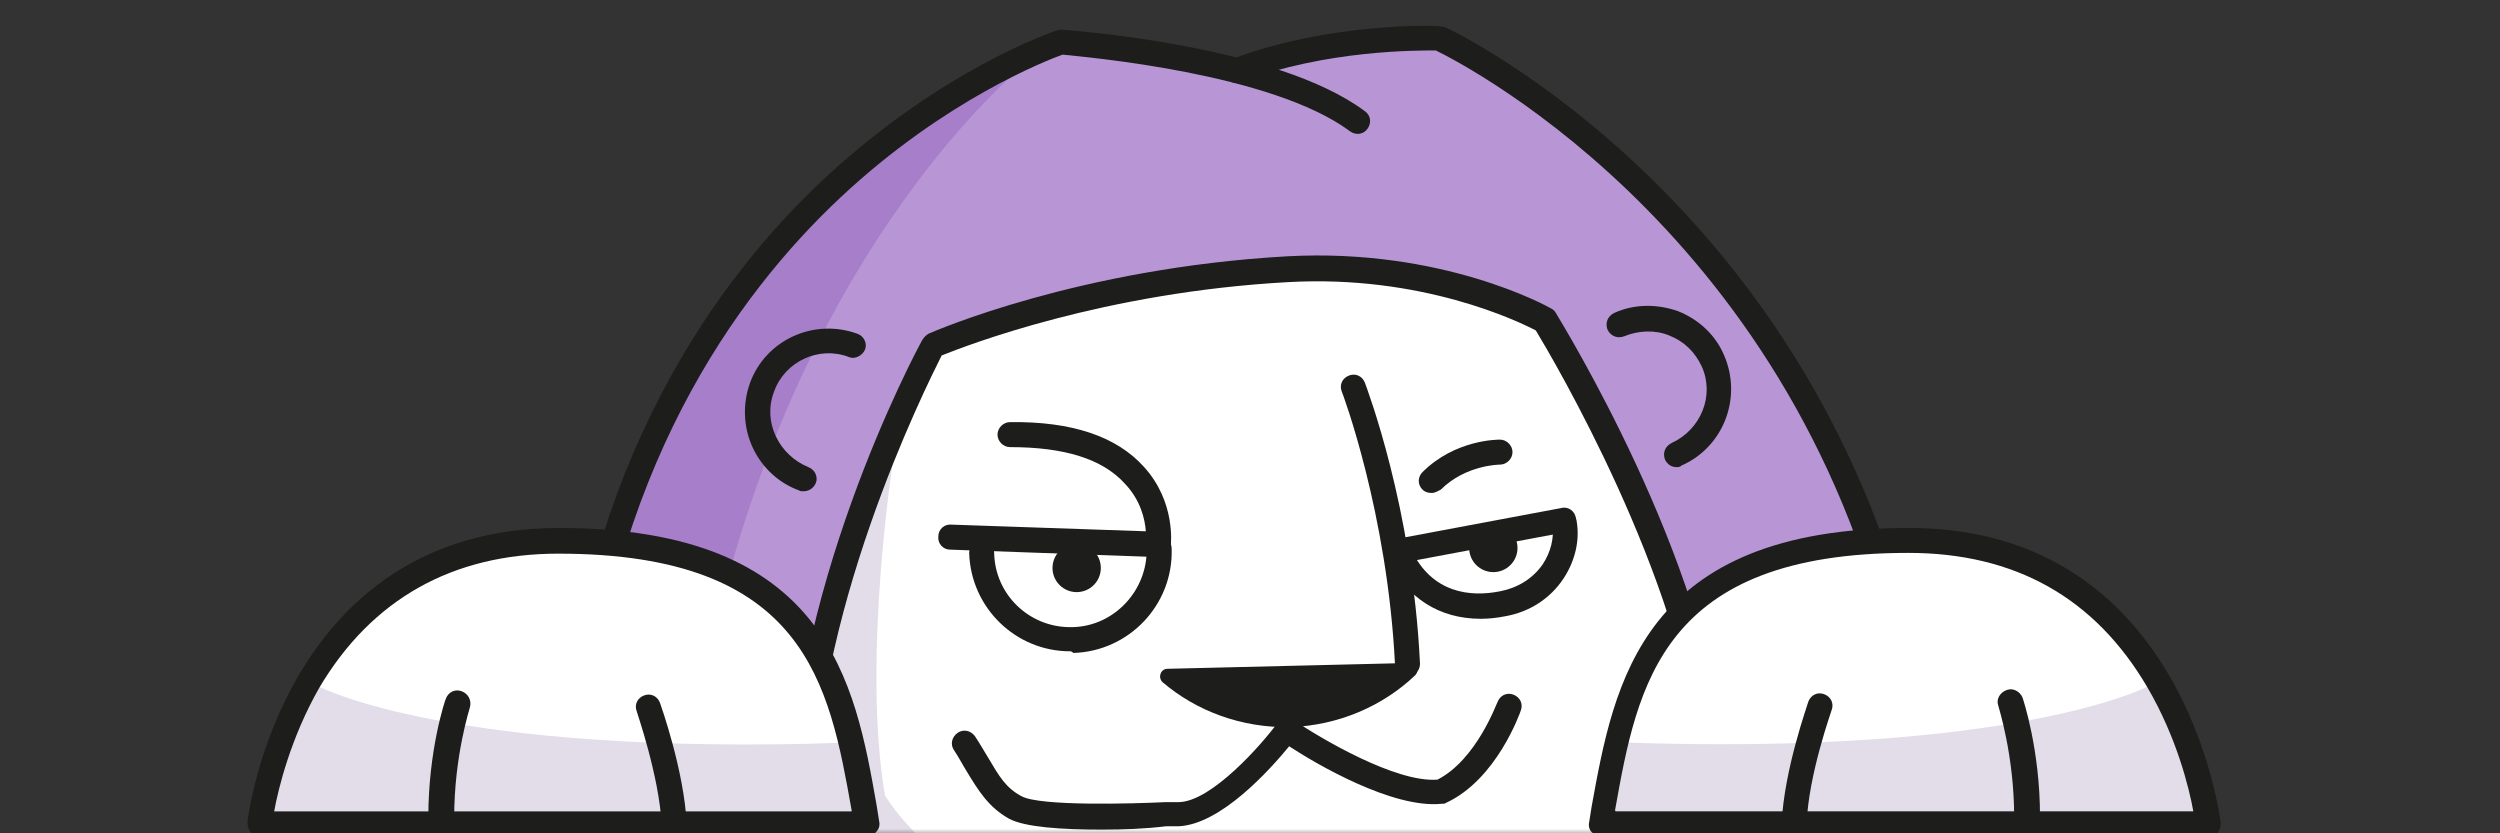 <svg width="282" height="94" viewBox="0 0 282 94" fill="none" xmlns="http://www.w3.org/2000/svg">
<rect x="0" y="0" width="282" height="94" fill="#333333" stroke="none"/>
<g clip-path="url(#clip0_2775_16748)">
<mask id="mask0_2775_16748" style="mask-type:luminance" maskUnits="userSpaceOnUse" x="0" y="0" width="282" height="95">
<path d="M282 0.333L0 0.333L0 94.334L282 94.334V0.333Z" fill="white"/>
</mask>
<g mask="url(#mask0_2775_16748)">
<path d="M215.26 78.541C204.92 23.833 161.774 4.281 161.774 4.281C161.774 4.281 149.93 3.811 138.932 7.853L139.026 8.041C129.25 5.503 119.098 4.845 119.098 4.845C119.098 4.845 68.996 21.295 63.92 86.531C65.894 97.059 73.696 109.373 79.9 118.115C82.062 124.319 86.48 130.523 94.846 136.069C109.886 145.845 131.412 153.365 141.752 156.655C144.76 158.911 148.05 161.073 151.528 162.859C161.492 154.869 185.368 138.889 193.828 119.337C202.758 109.373 215.354 93.769 215.26 78.541Z" fill="#B896D6"/>
<path d="M105.28 38.968C105.28 38.968 121.824 31.636 145.324 30.414C162.62 29.474 174.37 36.148 174.37 36.148C174.37 36.148 191.29 63.408 193.17 85.31C186.214 107.588 163.278 114.074 163.278 114.074C163.278 114.074 158.954 125.448 144.384 125.824C127.37 126.294 121.354 112.758 121.354 112.758C121.354 112.758 102.554 109.092 90.522 93.488C89.77 67.732 105.28 38.968 105.28 38.968Z" fill="white"/>
<path d="M115.244 7.572C115.244 7.572 84.506 32.294 77.644 88.036C83.002 105.238 95.316 136.54 129.908 144.436L145.042 158.066C145.042 158.066 90.71 143.872 80.464 116.706C67.586 100.068 64.484 86.532 64.484 86.532C64.484 86.532 65.612 52.786 84.318 31.354C103.024 9.922 115.244 7.572 115.244 7.572Z" fill="#A67EC9"/>
<path d="M100.768 51.752C100.768 51.752 97.196 74.406 99.828 89.728C104.998 98.094 120.226 106.459 127.182 108.245C131.318 116.987 137.052 123.661 140.718 126.199C126.242 124.319 121.26 112.851 121.26 112.851C121.26 112.851 98.982 107.963 90.428 93.582C90.146 67.731 100.768 51.752 100.768 51.752Z" fill="#E2DDE8"/>
<path d="M90.616 55.417C90.428 55.417 90.24 55.417 90.146 55.324C87.796 54.477 85.916 52.691 84.882 50.435C83.848 48.179 83.754 45.547 84.6 43.197C86.386 38.309 91.838 35.865 96.726 37.651C97.478 37.934 97.854 38.779 97.572 39.438C97.29 40.096 96.444 40.566 95.786 40.283C92.402 38.968 88.548 40.754 87.326 44.138C86.668 45.83 86.762 47.615 87.514 49.214C88.266 50.812 89.582 52.033 91.18 52.691C91.932 52.974 92.308 53.819 92.026 54.477C91.744 55.136 91.18 55.417 90.616 55.417Z" fill="#1D1D1B"/>
<path d="M189.128 52.692C188.564 52.692 188.094 52.41 187.812 51.846C187.53 51.094 187.812 50.342 188.564 49.966C191.854 48.462 193.452 44.608 191.948 41.318C191.196 39.72 189.974 38.498 188.282 37.84C186.684 37.182 184.804 37.276 183.206 37.934C182.454 38.216 181.702 37.934 181.326 37.182C181.044 36.43 181.326 35.678 182.078 35.302C184.334 34.268 186.966 34.268 189.316 35.114C191.666 36.054 193.546 37.84 194.486 40.096C196.554 44.89 194.392 50.436 189.692 52.504C189.504 52.692 189.316 52.692 189.128 52.692Z" fill="#1D1D1B"/>
<path d="M143.538 127.327C134.796 127.327 128.968 123.661 125.584 120.559C122.67 117.927 121.072 115.201 120.414 113.979C116.842 113.133 100.486 108.621 89.394 94.333C89.206 94.051 89.112 93.769 89.112 93.487C88.36 67.637 103.4 39.437 104.058 38.309C104.246 38.027 104.434 37.839 104.716 37.651C105.374 37.369 121.73 30.225 145.23 28.909C162.714 27.969 174.558 34.549 175.028 34.831C175.216 34.925 175.404 35.113 175.498 35.301C176.156 36.429 192.606 63.031 194.486 85.121C194.486 85.309 194.486 85.497 194.392 85.685C187.906 106.553 168.072 113.979 164.218 115.201C162.996 117.739 157.826 126.857 144.384 127.233C144.102 127.233 143.82 127.327 143.538 127.327ZM91.838 92.923C103.4 107.587 121.354 111.347 121.542 111.347C122.012 111.441 122.388 111.723 122.576 112.193C122.764 112.663 128.498 124.883 144.29 124.507C157.732 124.131 161.868 113.791 161.868 113.697C162.056 113.321 162.338 112.945 162.808 112.851C162.996 112.757 184.898 106.271 191.666 85.215C189.786 65.193 175.122 40.377 173.242 37.275C171.268 36.241 160.364 30.977 145.324 31.823C124.55 32.951 109.04 38.967 106.22 40.095C104.434 43.667 91.368 69.705 91.838 92.923Z" fill="#1D1D1B"/>
<path d="M196.554 118.21C196.178 118.21 195.896 118.116 195.614 117.834C195.05 117.27 194.956 116.424 195.52 115.86C204.638 105.802 214.32 93.864 214.32 78.636C204.638 27.594 165.44 7.384 161.962 5.692C160.082 5.692 149.554 5.598 139.966 9.264C139.214 9.546 138.462 9.17 138.18 8.418C137.898 7.666 138.274 6.914 139.026 6.632C150.118 2.496 161.962 2.872 162.432 2.966C162.62 2.966 162.808 3.06 162.996 3.06C163.278 3.154 206.8 23.552 217.14 78.26C217.14 78.354 217.14 78.448 217.14 78.542C217.234 94.804 207.082 107.306 197.588 117.834C197.306 118.116 196.93 118.21 196.554 118.21Z" fill="#1D1D1B"/>
<path d="M80.182 119.62C79.712 119.62 79.336 119.432 79.054 119.056C72.944 110.878 65.518 99.786 63.074 86.72C63.074 86.626 63.074 86.438 63.074 86.344C65.706 52.222 80.84 31.448 93.06 20.074C106.22 7.854 118.628 3.624 119.192 3.436C119.38 3.342 119.568 3.342 119.756 3.342C120.696 3.436 143.914 5.034 153.972 12.554C154.63 13.024 154.724 13.87 154.254 14.528C153.784 15.186 152.938 15.28 152.28 14.81C143.444 8.23 122.482 6.444 119.85 6.162C118.064 6.82 106.596 11.238 94.846 22.236C83.096 33.234 68.526 53.256 65.894 86.344C68.338 98.752 75.482 109.468 81.404 117.364C81.874 118.022 81.78 118.868 81.122 119.338C80.746 119.526 80.464 119.62 80.182 119.62Z" fill="#1D1D1B"/>
<path d="M161.492 55.605C161.116 55.605 160.74 55.511 160.458 55.229C159.894 54.665 159.894 53.819 160.458 53.255C164.124 49.589 168.918 49.589 169.2 49.589C169.952 49.589 170.61 50.247 170.61 50.999C170.61 51.751 169.952 52.409 169.2 52.409C169.2 52.409 165.346 52.409 162.526 55.229C162.15 55.417 161.868 55.605 161.492 55.605Z" fill="#1D1D1B"/>
<path d="M158.39 63.408C157.732 63.408 157.168 62.938 156.98 62.28C156.792 61.528 157.356 60.776 158.108 60.682L176.156 57.298C176.908 57.11 177.66 57.674 177.754 58.426C177.942 59.178 177.378 59.93 176.626 60.024L158.578 63.408C158.578 63.408 158.484 63.408 158.39 63.408Z" fill="#1D1D1B"/>
<path d="M130.66 62.843L107.16 61.998C106.408 61.998 105.75 61.34 105.844 60.493C105.844 59.742 106.502 59.084 107.348 59.178L129.25 59.929C129.156 58.614 128.686 56.452 126.9 54.572C124.362 51.752 120.038 50.435 113.928 50.435C113.176 50.435 112.518 49.778 112.518 49.026C112.518 48.273 113.176 47.615 113.928 47.615C120.884 47.522 125.96 49.214 129.062 52.691C132.634 56.639 132.07 61.34 132.07 61.528C131.976 62.373 131.412 62.843 130.66 62.843Z" fill="#1D1D1B"/>
<path d="M158.766 76.285C158.014 76.285 157.356 75.721 157.356 74.969C156.51 57.861 151.434 44.325 151.34 44.137C151.058 43.385 151.434 42.633 152.186 42.351C152.938 42.069 153.69 42.445 153.972 43.197C154.16 43.761 159.33 57.203 160.176 74.875C160.176 75.627 159.612 76.285 158.766 76.285Z" fill="#1D1D1B"/>
<path d="M131.694 75.44C130.942 75.44 130.566 76.38 131.13 76.944C134.984 80.234 140.06 82.114 145.512 82.02C150.964 81.832 155.946 79.67 159.612 76.192C160.176 75.628 159.8 74.782 159.048 74.782L131.694 75.44Z" fill="#1D1D1B"/>
<path d="M120.696 73.466C114.586 73.466 109.51 68.578 109.322 62.374C109.322 61.622 109.886 60.964 110.732 60.964C111.484 60.964 112.142 61.528 112.142 62.374C112.236 67.074 116.09 70.74 120.696 70.74C120.79 70.74 120.884 70.74 120.978 70.74C125.678 70.646 129.438 66.604 129.344 61.904C129.344 61.152 129.908 60.494 130.754 60.494C131.506 60.4 132.164 61.058 132.164 61.904C132.352 68.202 127.37 73.466 121.072 73.654C120.884 73.466 120.79 73.466 120.696 73.466Z" fill="#1D1D1B"/>
<path d="M167.038 69.8C162.338 69.8 158.672 67.45 156.604 63.126C156.322 62.374 156.604 61.622 157.262 61.246C158.014 60.964 158.766 61.246 159.142 61.904C161.492 66.98 165.91 67.356 169.2 66.698C171.174 66.322 172.866 65.288 173.994 63.69C174.934 62.28 175.31 60.682 175.122 59.272C174.934 58.52 175.498 57.768 176.25 57.674C177.002 57.486 177.754 58.05 177.848 58.802C178.224 60.964 177.66 63.314 176.344 65.288C174.84 67.544 172.49 69.048 169.764 69.518C168.824 69.706 167.884 69.8 167.038 69.8Z" fill="#1D1D1B"/>
<path d="M121.448 66.791C122.954 66.791 124.174 65.571 124.174 64.065C124.174 62.56 122.954 61.339 121.448 61.339C119.943 61.339 118.722 62.56 118.722 64.065C118.722 65.571 119.943 66.791 121.448 66.791Z" fill="#1D1D1B"/>
<path d="M168.448 64.535C169.954 64.535 171.174 63.315 171.174 61.809C171.174 60.304 169.954 59.084 168.448 59.084C166.943 59.084 165.722 60.304 165.722 61.809C165.722 63.315 166.943 64.535 168.448 64.535Z" fill="#1D1D1B"/>
<path d="M124.268 93.581C119.662 93.581 115.62 93.299 113.834 92.359C111.484 91.043 110.356 89.163 109.04 87.001C108.57 86.249 108.194 85.497 107.63 84.651C107.16 83.993 107.348 83.147 108.006 82.677C108.664 82.207 109.51 82.395 109.98 83.053C110.544 83.899 111.014 84.745 111.484 85.497C112.706 87.565 113.458 88.881 115.244 89.821C117.312 90.949 127.652 90.667 131.506 90.479H133.01C136.676 90.385 142.316 83.993 144.102 81.549C144.572 80.985 145.418 80.797 145.982 81.267C148.896 83.241 157.45 88.317 162.15 87.941C166.568 85.685 168.824 79.293 168.918 79.199C169.2 78.447 169.952 78.071 170.704 78.353C171.456 78.635 171.832 79.387 171.55 80.139C171.456 80.421 168.824 87.941 163.09 90.573C162.996 90.667 162.808 90.667 162.62 90.667C157.074 91.231 148.426 86.155 145.418 84.181C143.256 86.813 137.71 93.017 132.916 93.205H131.506C129.25 93.487 126.712 93.581 124.268 93.581Z" fill="#1D1D1B"/>
</g>
<path d="M29.328 92.931C29.328 92.931 32.806 60.956 63.074 60.956C93.342 60.956 95.222 78.346 97.854 92.931C80.746 92.931 29.328 92.931 29.328 92.931Z" fill="white"/>
<path d="M35.908 77.411C35.908 77.411 50.76 85.358 95.598 83.769C96.914 89.846 97.76 93.025 97.76 93.025H29.328C29.328 92.931 29.798 81.899 35.908 77.411Z" fill="#E2DDE8"/>
<path d="M97.76 94.334H29.328C28.952 94.334 28.576 94.147 28.294 93.866C28.012 93.586 27.918 93.212 27.918 92.744C27.918 92.37 31.866 59.554 63.074 59.554C93.342 59.554 96.444 76.944 98.888 90.874L99.17 92.651C99.264 93.025 99.17 93.492 98.888 93.773C98.606 94.147 98.23 94.334 97.76 94.334ZM30.926 91.529H96.068V91.435C93.53 77.131 90.898 62.452 62.98 62.452C51.042 62.452 41.924 67.594 36.002 77.598C32.806 83.208 31.396 88.911 30.926 91.529Z" fill="#1D1D1B"/>
<path d="M51.606 79.188C51.606 79.188 49.726 84.704 49.726 92.09L51.606 79.188Z" fill="white"/>
<path d="M49.726 93.586C48.974 93.586 48.316 92.931 48.316 92.183C48.316 84.61 50.196 79.001 50.29 78.814C50.572 78.066 51.324 77.692 52.076 77.972C52.828 78.252 53.204 79.001 53.016 79.748C53.016 79.842 51.23 85.171 51.23 92.277C51.136 92.931 50.478 93.586 49.726 93.586Z" fill="#1D1D1B"/>
<path d="M73.132 79.749C73.132 79.749 75.764 87.135 76.046 92.931L73.132 79.749Z" fill="white"/>
<path d="M76.046 94.334C75.294 94.334 74.636 93.773 74.636 93.025C74.354 87.509 71.816 80.31 71.816 80.216C71.534 79.468 71.91 78.72 72.662 78.44C73.414 78.159 74.166 78.533 74.448 79.281C74.542 79.562 77.174 86.948 77.456 92.931C77.456 93.679 76.892 94.334 76.046 94.334Z" fill="#1D1D1B"/>
<path d="M249.1 92.927C249.1 92.927 245.622 60.866 215.354 60.866C185.086 60.866 183.206 78.303 180.574 92.927C197.588 92.927 249.1 92.927 249.1 92.927Z" fill="white"/>
<path d="M242.426 77.365C242.426 77.365 227.574 85.334 182.736 83.74C181.42 89.834 180.574 93.021 180.574 93.021H249.1C249.1 92.927 248.536 81.865 242.426 77.365Z" fill="#E2DDE8"/>
<path d="M249.1 94.334H180.668C180.292 94.334 179.822 94.146 179.54 93.865C179.258 93.584 179.164 93.115 179.258 92.74L179.54 90.959C182.078 76.991 185.18 59.554 215.354 59.554C246.562 59.554 250.416 92.459 250.51 92.834C250.51 93.209 250.416 93.584 250.134 93.959C249.852 94.146 249.476 94.334 249.1 94.334ZM182.266 91.521H247.408C246.938 88.896 245.528 83.178 242.238 77.553C236.316 67.428 227.292 62.366 215.26 62.366C187.436 62.366 184.71 77.178 182.172 91.428L182.266 91.521Z" fill="#1D1D1B"/>
<path d="M226.728 79.147C226.728 79.147 228.608 84.677 228.608 92.084L226.728 79.147Z" fill="white"/>
<path d="M228.608 93.584C227.856 93.584 227.198 92.927 227.198 92.177C227.198 85.147 225.412 79.709 225.412 79.615C225.13 78.865 225.6 78.115 226.352 77.834C227.104 77.553 227.856 78.022 228.138 78.678C228.232 78.959 230.112 84.584 230.112 92.084C230.018 92.927 229.36 93.584 228.608 93.584Z" fill="#1D1D1B"/>
<path d="M205.296 79.709C205.296 79.709 202.664 87.115 202.382 92.927L205.296 79.709Z" fill="white"/>
<path d="M202.382 94.334C202.288 94.334 202.288 94.334 202.382 94.334C201.536 94.334 200.972 93.677 200.972 92.834C201.254 86.834 203.886 79.522 203.98 79.147C204.262 78.397 205.014 78.022 205.766 78.303C206.518 78.584 206.894 79.334 206.612 80.084C206.612 80.178 203.98 87.396 203.792 92.927C203.698 93.771 203.134 94.334 202.382 94.334Z" fill="#1D1D1B"/>
</g>
<defs>
<clipPath id="clip0_2775_16748">
<rect width="282" height="94" fill="white" transform="translate(0 0.333)"/>
</clipPath>
</defs>
</svg>
